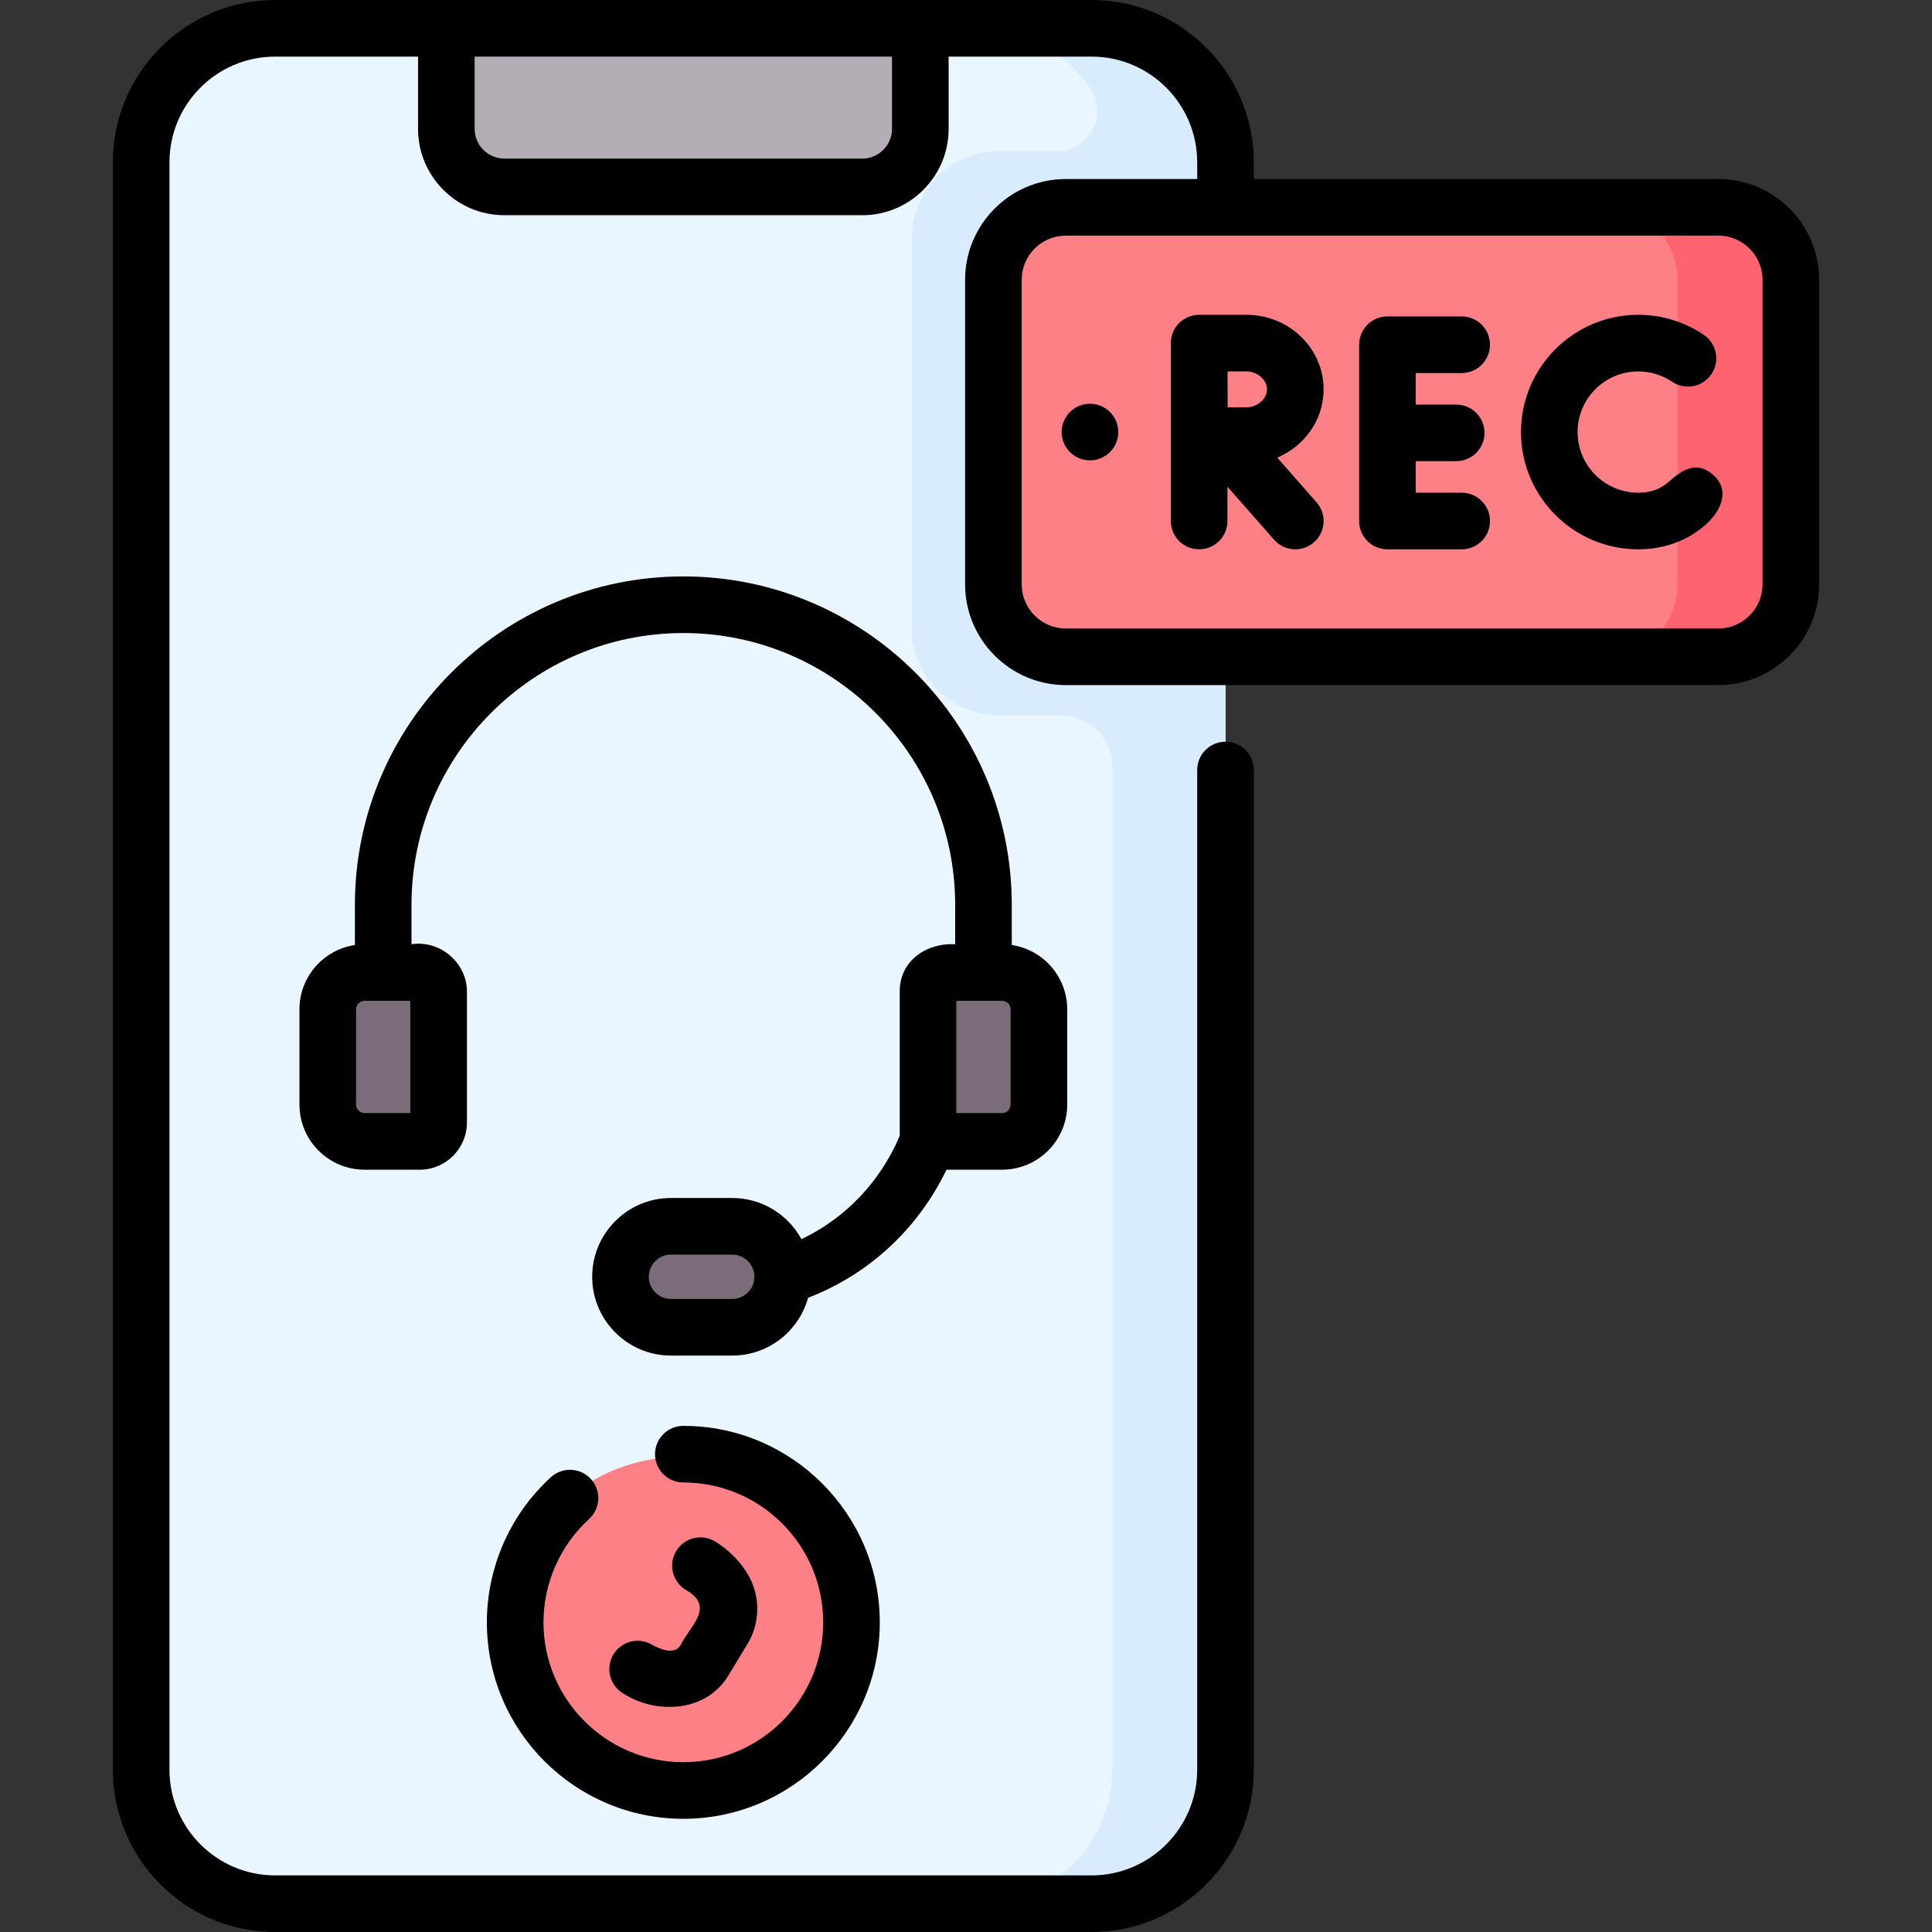 <svg id="Capa_1" enable-background="new 0 0 512 512" height="512" viewBox="0 0 512 512" width="512" xmlns="http://www.w3.org/2000/svg"><rect x="0" y="0" width="512" height="512" fill="#333333" stroke="none"/><g><g><g><g><path d="m289.267 504.5h-216.353c-19.609 0-35.506-15.897-35.506-35.506v-425.988c0-19.609 15.896-35.506 35.506-35.506h216.353c19.609 0 35.506 15.897 35.506 35.506v425.988c0 19.609-15.897 35.506-35.506 35.506z" fill="#eaf6ff"/><path d="m324.766 40.047h-.126c-1.505-18.224-16.761-32.547-35.373-32.547h-30c12.516 0 23.514 6.477 29.834 16.261 4.536 7.022-.637 16.286-8.997 16.286h-15.317c-12.781 0-23.141 10.361-23.141 23.141v103.293c0 12.781 10.361 23.142 23.142 23.142h16.491c7.453 0 13.495 6.042 13.495 13.495v265.876c0 19.609-15.897 35.506-35.506 35.506h30c19.609 0 35.506-15.897 35.506-35.506v-279.371-146.617-2.714c-.001-.082-.007-.163-.008-.245z" fill="#d8ecfe"/></g><path d="m228.51 49.532h-94.84c-8.497 0-15.386-6.889-15.386-15.386v-26.646h125.611v26.646c.001 8.497-6.888 15.386-15.385 15.386z" fill="#b5adb6"/><g fill="#7a6d79"><path d="m194.05 351.74h-16.235c-7.39 0-13.38-5.99-13.38-13.38 0-7.39 5.99-13.38 13.38-13.38h16.235c7.39 0 13.38 5.99 13.38 13.38 0 7.39-5.991 13.38-13.38 13.38z"/><g><path d="m265.572 302.478h-14.635c-2.761 0-5-2.239-5-5v-34.751c0-2.761 2.239-5 5-5h14.635c5.384 0 9.749 4.365 9.749 9.749v25.253c0 5.385-4.365 9.749-9.749 9.749z"/><path d="m96.608 302.478h14.635c2.761 0 5-2.239 5-5v-34.751c0-2.761-2.239-5-5-5h-14.635c-5.384 0-9.749 4.365-9.749 9.749v25.253c0 5.385 4.365 9.749 9.749 9.749z"/></g></g><g><path d="m225.656 429.934c-1 58.581-88.139 58.572-89.131-.002 1-58.579 88.139-58.57 89.131.002z" fill="#fd8087"/></g></g><g><path d="m263.257 74.155c0-10.611 8.602-19.212 19.212-19.212h172.909c10.611 0 19.212 8.602 19.212 19.212v80.691c0 10.611-8.602 19.212-19.212 19.212h-172.909c-10.611 0-19.212-8.602-19.212-19.212z" fill="#fd8087"/><path d="m455.378 54.942h-30c10.611 0 19.212 8.602 19.212 19.212v80.691c0 10.611-8.602 19.212-19.212 19.212h30c10.611 0 19.212-8.602 19.212-19.212v-80.69c0-10.611-8.601-19.213-19.212-19.213z" fill="#fe646f"/></g></g><path d="m350.769 103.181c0-10.892-9.172-19.752-20.445-19.752h-12.528c-.003 0-.005 0-.008 0s-.005 0-.008 0c-4.142 0-7.5 3.357-7.5 7.5v47.143c0 4.143 3.358 7.5 7.5 7.5s7.5-3.357 7.5-7.5v-9.086l12.358 14.041c1.482 1.685 3.552 2.545 5.633 2.545 1.76 0 3.527-.616 4.952-1.87 3.109-2.736 3.412-7.476.675-10.585l-10.417-11.835c7.224-3.051 12.288-10.012 12.288-18.101zm-20.445 4.752c-1.204 0-3.063.007-4.982.015-.008-1.844-.015-3.618-.015-4.767 0-.991-.004-2.811-.009-4.752h5.005c2.901 0 5.445 2.221 5.445 4.752s-2.543 4.752-5.444 4.752zm-150.014 328.119c-1.68 2.574-5.306 1.021-7.44-.14-3.542-2.149-8.154-1.021-10.303 2.52s-1.021 8.154 2.52 10.303c8.943 5.795 22.319 4.958 28.044-4.897l4.971-8.186c3.54-5.831 3.431-13.3-.285-19.039l-.064-.098c-2.095-3.234-4.945-6.003-8.24-8.005-3.542-2.152-8.154-1.025-10.304 2.517-2.15 3.54-1.024 8.153 2.516 10.304 7.931 4.467 1.138 9.521-1.415 14.721zm108.54-329.052c-4.142 0-7.5 3.358-7.5 7.5s3.358 7.5 7.5 7.5 7.5-3.358 7.5-7.5-3.358-7.5-7.5-7.5zm-38.017 202.979h14.74c9.511 0 17.249-7.738 17.249-17.249v-25.254c0-8.64-6.392-15.795-14.692-17.037v-10.64c0-47.993-39.045-87.039-87.039-87.039s-87.039 39.046-87.039 87.039v10.64c-8.3 1.242-14.692 8.397-14.692 17.037v25.254c0 9.511 7.738 17.249 17.249 17.249h14.635c6.893 0 12.5-5.607 12.5-12.5v-34.751c-.023-7.51-7.008-13.638-14.692-12.5v-10.429c0-39.723 32.316-72.039 72.039-72.039s72.039 32.316 72.039 72.039v10.429c-7.536-.385-14.7 4.298-14.692 12.5v38.277c-2.474 5.844-7.035 13.743-15.18 20.463-3.339 2.754-6.976 5.068-10.867 6.923-3.544-6.493-10.436-10.909-18.341-10.909h-16.235c-11.514 0-20.88 9.366-20.88 20.88s9.367 20.88 20.88 20.88h16.235c9.581 0 17.655-6.494 20.102-15.306 6.78-2.629 13.043-6.271 18.651-10.896 9.049-7.467 14.639-16.045 18.03-23.061zm-142.09-15h-12.135c-1.24 0-2.249-1.009-2.249-2.249v-25.254c0-1.239 1.009-2.248 2.249-2.248h12.135zm144.694-29.751h12.135c1.24 0 2.249 1.009 2.249 2.248v25.254c0 1.24-1.009 2.249-2.249 2.249h-12.135zm-59.387 79.012h-16.235c-3.243 0-5.88-2.638-5.88-5.88s2.638-5.88 5.88-5.88h16.235c3.236 0 5.868 2.626 5.879 5.859v.038c-.009 3.235-2.642 5.863-5.879 5.863zm-37.94 58.311c3.06-2.792 3.276-7.536.483-10.596-2.792-3.061-7.537-3.276-10.595-.482-10.787 9.846-16.973 23.864-16.973 38.462 0 28.709 23.356 52.065 52.065 52.065s52.065-23.356 52.065-52.065-23.356-52.065-52.065-52.065c-4.142 0-7.5 3.357-7.5 7.5s3.358 7.5 7.5 7.5c20.438 0 37.065 16.628 37.065 37.065s-16.627 37.065-37.065 37.065-37.065-16.628-37.065-37.065c0-10.392 4.404-20.373 12.085-27.384zm299.268-355.109h-123.108v-4.432c0-23.716-19.29-43.01-43-43.01h-216.36c-23.71 0-43 19.294-43 43.01v425.98c0 23.716 19.29 43.01 43 43.01h216.36c23.71 0 43-19.294 43-43.01v-264.93c0-4.143-3.358-7.5-7.5-7.5s-7.5 3.357-7.5 7.5v264.93c0 15.444-12.561 28.01-28 28.01h-216.36c-15.439 0-28-12.565-28-28.01v-425.98c0-15.444 12.561-28.01 28-28.01h37.875v19.146c0 12.62 10.267 22.887 22.886 22.887h94.839c12.62 0 22.886-10.267 22.886-22.887v-19.146h37.875c15.439 0 28 12.565 28 28.01v4.433h-34.801c-14.729 0-26.712 11.983-26.712 26.712v80.691c0 14.729 11.983 26.712 26.712 26.712h172.909c14.729 0 26.712-11.983 26.712-26.712v-80.692c-.001-14.728-11.984-26.712-26.713-26.712zm-218.982-13.296c0 4.349-3.538 7.887-7.886 7.887h-94.839c-4.349 0-7.886-3.538-7.886-7.887v-19.146h110.611zm230.694 120.7c0 6.458-5.254 11.712-11.712 11.712h-172.909c-6.458 0-11.712-5.254-11.712-11.712v-80.692c0-6.458 5.254-11.712 11.712-11.712h172.909c6.458 0 11.712 5.254 11.712 11.712zm-79.731-55.988c4.142 0 7.5-3.357 7.5-7.5s-3.358-7.5-7.5-7.5h-19.683c-4.142 0-7.5 3.357-7.5 7.5v46.713c0 4.143 3.358 7.5 7.5 7.5h19.683c4.142 0 7.5-3.357 7.5-7.5s-3.358-7.5-7.5-7.5h-12.183v-8.356h10.732c4.142 0 7.5-3.357 7.5-7.5s-3.358-7.5-7.5-7.5h-10.732v-8.356h12.183zm66.458 26.814c-4.421-3.709-8.239-.982-11.721 2.119-2.072 1.845-4.747 2.78-7.949 2.78-8.862 0-16.072-7.21-16.072-16.071s7.21-16.071 16.072-16.071c3.223 0 6.328.947 8.98 2.739 3.433 2.32 8.095 1.417 10.414-2.015s1.417-8.094-2.015-10.413c-5.142-3.475-11.151-5.312-17.378-5.312-17.133 0-31.072 13.938-31.072 31.071s13.939 31.071 31.072 31.071c6.894 0 13.092-2.274 17.925-6.579 4.043-3.6 6.63-9.22 1.744-13.319z"/></g></svg>